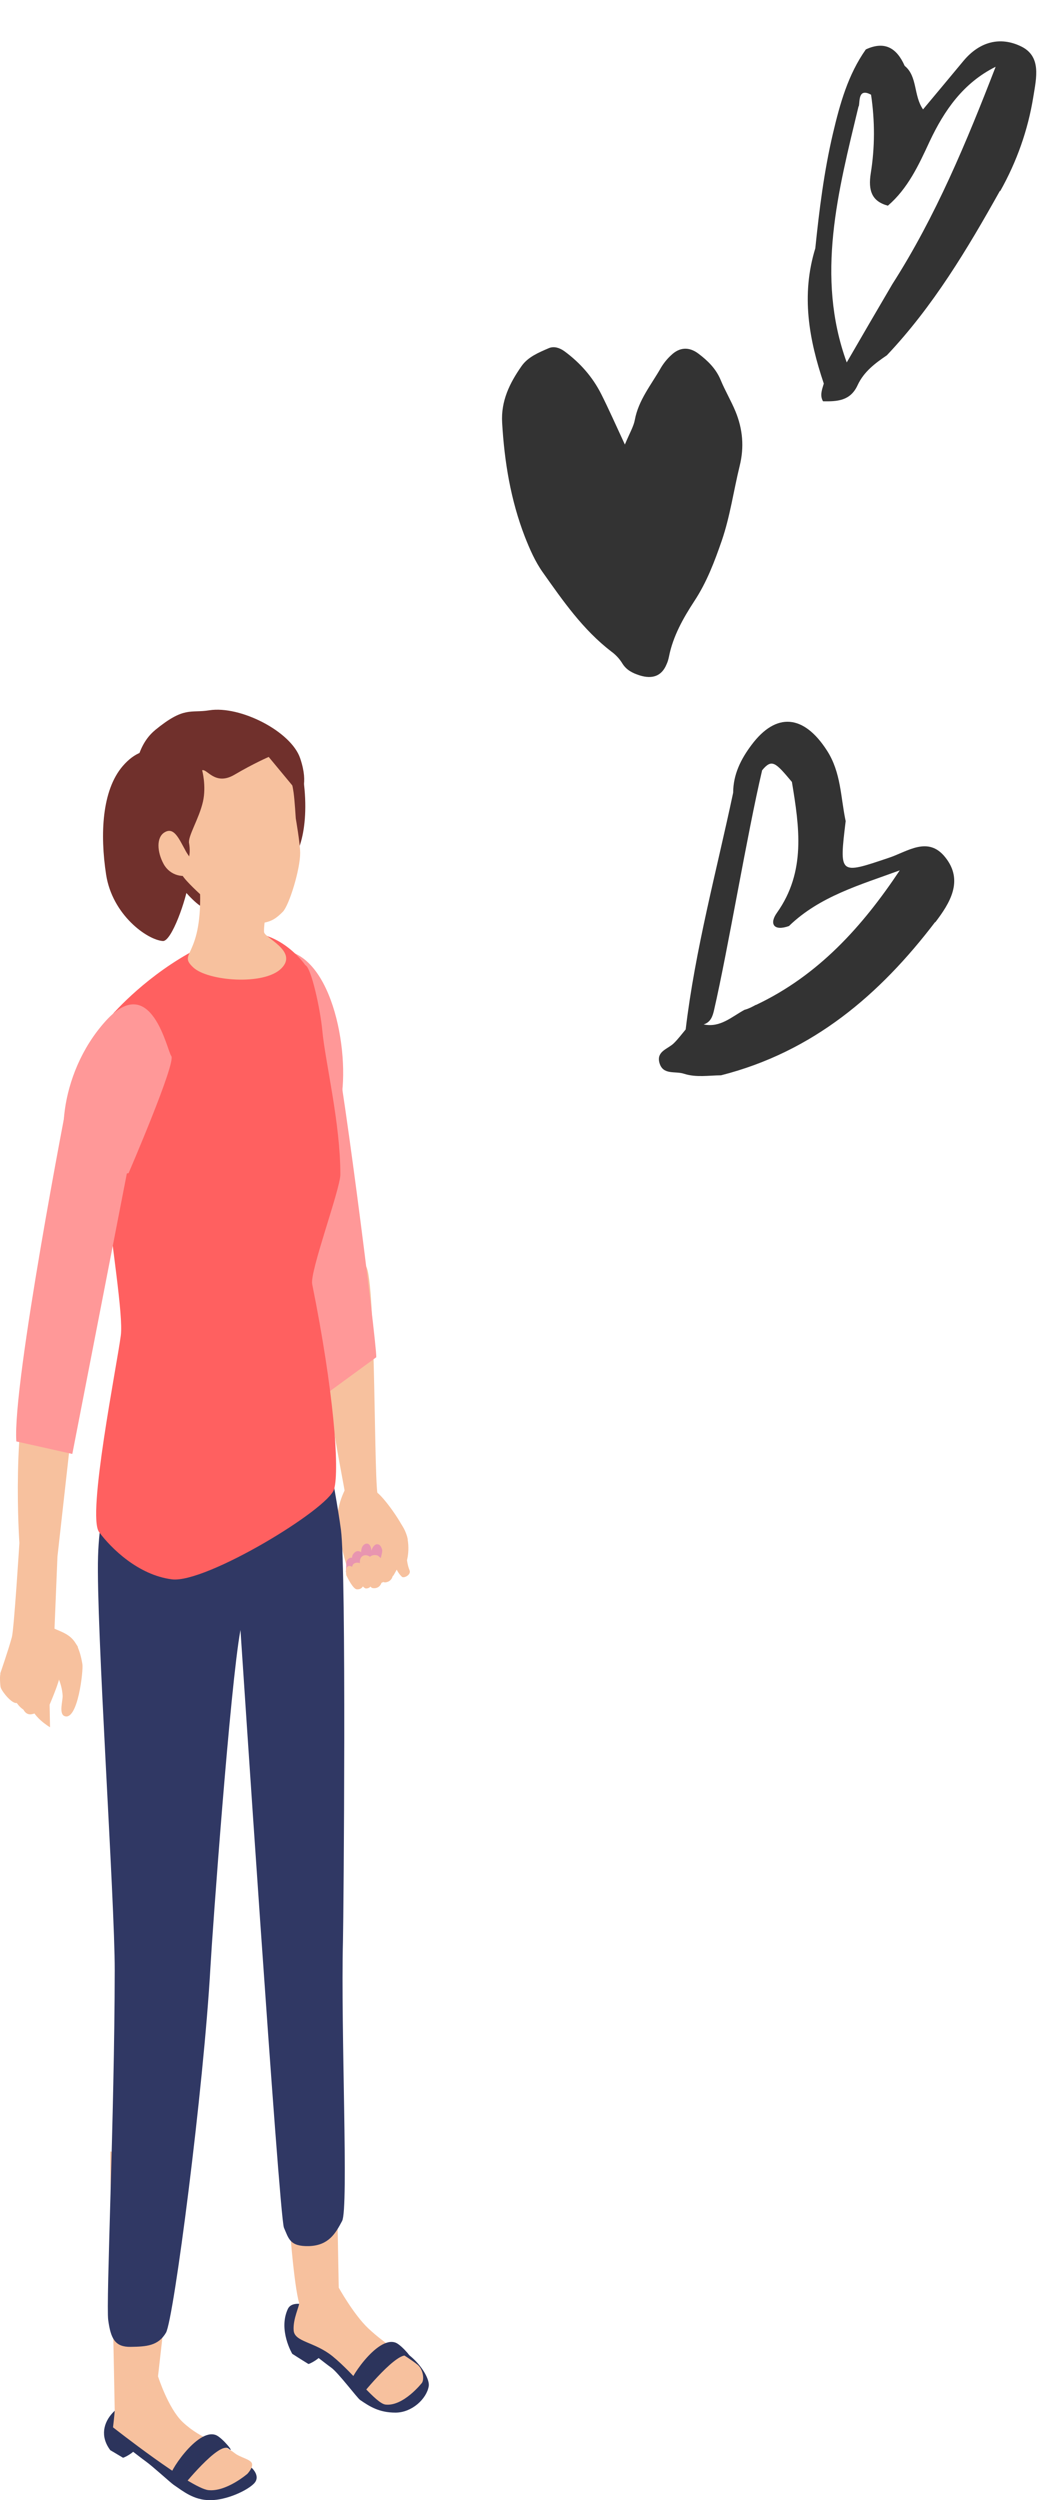 <svg width="66" height="155" viewBox="0 0 66 155" fill="none" xmlns="http://www.w3.org/2000/svg">
<path d="M6.844 151.911C5.533 150.17 7.841 148.486 8.858 148.927C11.387 150.028 11.618 150.721 12.583 151.224C14.041 151.46 15.646 153.034 15.646 153.034C15.646 153.034 16.192 153.543 15.746 153.983C15.305 154.424 14.052 155.006 13.034 155.006C12.016 155.006 11.366 154.456 10.768 154.052C10.595 153.936 9.477 152.913 9.047 152.604C8.769 152.404 8.517 152.2 8.26 152.006C8.03 152.205 7.657 152.389 7.626 152.373C7.185 152.105 6.839 151.906 6.839 151.906L6.844 151.911Z" fill="#2C345C"/>
<path d="M6.849 133.384L11.245 134.296C11.213 134.926 9.802 147.327 9.802 147.327C9.802 147.327 10.432 149.31 11.329 150.16C12.514 151.282 13.836 151.508 14.56 152.09C14.885 152.352 15.499 152.457 15.62 152.704C15.74 152.956 15.347 153.37 15.347 153.37C15.347 153.37 14.036 154.503 12.923 154.382C11.811 154.262 7.011 150.49 7.011 150.49C7.011 150.49 7.111 149.625 7.116 149.451C7.116 148.964 6.802 134.595 6.844 133.389L6.849 133.384Z" fill="#F7C19E"/>
<path d="M10.577 153.564L11.296 154.198C11.296 154.198 13.583 151.345 14.171 151.806C14.643 152.179 13.804 151.14 13.4 150.972C12.225 150.495 10.326 153.501 10.577 153.564Z" fill="#2C345C"/>
<path d="M18.128 145.931C18.128 145.931 17.246 144.457 17.855 143.151C18.463 141.845 23.116 144.903 24.082 145.407C25.54 145.643 26.704 147.332 26.594 147.946C26.458 148.727 25.55 149.577 24.533 149.577C23.515 149.577 22.933 149.199 22.34 148.795C22.167 148.68 20.981 147.101 20.551 146.792C20.273 146.592 20.021 146.388 19.764 146.193C19.534 146.393 19.161 146.576 19.13 146.561C18.689 146.293 18.128 145.931 18.128 145.931Z" fill="#2C345C"/>
<path d="M17.409 127.608L20.766 126.359C20.734 126.989 21.012 141.829 21.012 141.829C21.012 141.829 21.93 143.482 22.828 144.337C24.013 145.459 25.178 146.026 25.901 146.608C26.227 146.87 26.332 147.468 26.18 147.725C26.18 147.725 25.031 149.199 23.919 149.079C23.315 149.016 21.978 147.185 20.635 146.089C19.512 145.176 18.274 145.207 18.216 144.483C18.159 143.76 18.599 142.936 18.552 142.773C17.944 140.638 17.361 128.809 17.398 127.603L17.409 127.608Z" fill="#F7C19E"/>
<path d="M21.73 147.836L22.448 148.471C22.448 148.471 24.736 145.617 25.323 146.079C25.795 146.451 24.956 145.413 24.552 145.245C23.377 144.767 21.478 147.773 21.73 147.836Z" fill="#2C345C"/>
<path d="M23.4 92.539C23.945 92.969 25.194 94.753 25.283 95.403C25.372 96.054 24.407 97.675 24.407 97.675C23.389 98.519 22.634 98.367 21.558 97.271C21.558 97.271 20.982 95.372 20.919 94.344C20.877 93.704 21.149 92.77 21.49 92.198L23.4 92.539Z" fill="#F7C19E"/>
<path d="M24.833 94.438C25.614 95.392 25.247 96.725 25.247 96.725C25.247 96.725 25.284 97.071 25.405 97.354C25.52 97.638 25.048 97.868 24.932 97.758C24.786 97.622 24.523 97.317 24.424 96.73C24.324 96.142 24.198 95.476 24.172 94.952C24.156 94.642 24.161 93.819 24.833 94.438Z" fill="#F7C19E"/>
<path d="M22.147 97.37C22.137 97.255 22.11 96.956 22.074 96.841C22.021 96.678 21.906 96.562 21.764 96.573C21.638 96.583 21.502 96.725 21.486 96.856C21.47 96.972 21.476 97.339 21.449 97.454L22.142 97.37H22.147Z" fill="#E895B0"/>
<path d="M22.57 98.184C22.549 97.969 22.392 97.748 22.276 97.581C22.171 97.428 22.26 97.512 22.145 97.371C21.846 97.066 21.379 96.82 21.479 97.659C21.578 97.864 21.904 98.514 22.129 98.535C22.376 98.556 22.533 98.409 22.57 98.189V98.184Z" fill="#F7C19E"/>
<path d="M22.63 97.156C22.624 97.009 22.598 96.641 22.561 96.505C22.504 96.306 22.367 96.159 22.194 96.164C22.037 96.169 21.869 96.343 21.843 96.505C21.817 96.647 21.843 97.004 21.88 97.171L22.63 97.156Z" fill="#E895B0"/>
<path d="M23.08 98.031C23.017 97.795 22.818 97.564 22.671 97.386C22.535 97.228 22.545 97.087 22.398 96.94C22.068 96.777 21.716 96.966 21.89 97.381C22.026 97.596 22.477 98.493 22.708 98.482C22.96 98.477 23.086 98.288 23.086 98.031H23.08Z" fill="#F7C19E"/>
<path d="M23.037 96.699C23.037 96.552 23.063 96.279 23.042 96.133C23.015 95.928 22.953 95.723 22.779 95.702C22.622 95.687 22.491 95.823 22.438 95.975C22.396 96.112 22.328 96.772 22.328 96.961L23.031 96.694L23.037 96.699Z" fill="#E895B0"/>
<path d="M23.688 98.069C23.688 97.806 23.51 97.523 23.384 97.303C23.268 97.109 23.09 96.71 22.959 96.521C22.613 96.274 22.251 96.495 22.335 96.967C22.434 97.224 22.838 98.415 23.111 98.457C23.41 98.504 23.614 98.341 23.683 98.069H23.688Z" fill="#F7C19E"/>
<path d="M23.611 96.699C23.606 96.552 23.742 96.222 23.705 96.08C23.648 95.881 23.558 95.734 23.385 95.739C23.228 95.739 23.076 95.975 23.044 96.133C23.018 96.275 22.871 96.731 22.871 96.731C22.871 96.731 23.49 97.386 23.611 96.694V96.699Z" fill="#E895B0"/>
<path d="M24.376 97.575C24.308 97.324 23.998 96.972 23.82 96.789C23.663 96.626 23.621 96.6 23.448 96.448C23.049 96.296 22.671 96.615 22.865 97.051C23.028 97.276 23.615 98.132 23.893 98.105C24.198 98.079 24.376 97.848 24.376 97.57V97.575Z" fill="#F7C19E"/>
<path d="M22.696 78.49C23.341 79.345 23.173 92.654 23.462 92.78L21.4 92.586C21.437 92.465 19.076 81.307 19.947 78.543L22.691 78.49H22.696Z" fill="#F7C19E"/>
<path d="M20.535 63.708C21.033 64.752 23.373 83.296 23.341 84.146L19.769 86.758C19.617 86.16 18.567 77.945 18.567 77.945C18.567 77.945 17.592 68.073 17.765 67.559C18.006 66.824 20.042 62.664 20.54 63.714L20.535 63.708Z" fill="#FF9898"/>
<path d="M21.128 68.314C20.902 69.405 18.752 68.681 18.752 68.681C18.752 68.681 17.828 63.472 17.576 62.303C17.54 62.129 16.874 58.929 17.078 58.908C20.546 58.62 21.757 65.251 21.128 68.314Z" fill="#FF9898"/>
<path d="M6.712 143.837C6.869 144.997 7.137 145.516 8.107 145.5C9.078 145.485 9.812 145.443 10.295 144.624C10.777 143.806 12.634 129.48 13.054 121.947C13.175 119.765 14.276 104.526 14.916 101.053C14.916 101.053 17.319 137.453 17.613 138.114C17.906 138.775 17.964 139.289 19.176 139.253C20.388 139.211 20.813 138.466 21.222 137.695C21.631 136.924 21.133 125.839 21.274 120.336C21.316 118.605 21.489 97.381 21.148 94.837C20.807 92.298 19.68 86.695 19.68 86.695L7.52 90.661C7.52 90.661 6.208 92.329 6.082 96.489C5.951 100.649 7.126 117.876 7.116 122.167C7.105 131.132 6.57 142.799 6.712 143.837Z" fill="#303864"/>
<path d="M7.132 62.717C8.17 61.594 10.667 59.276 13.904 58.08C16.973 56.947 18.94 59.837 18.94 59.837C19.302 59.984 19.868 62.544 19.994 63.903C20.173 65.828 21.117 69.647 21.112 72.815C21.112 73.723 19.207 78.837 19.365 79.614C20.697 86.213 21.07 91.07 20.729 92.314C20.388 93.557 12.75 98.184 10.662 97.916C8.58 97.649 6.906 96.007 6.145 94.984C5.385 93.961 7.258 84.618 7.494 82.793C7.819 80.311 4.577 65.481 7.126 62.717H7.132Z" fill="#FF6060"/>
<path d="M4.665 86.654L3.564 96.506L3.38 100.996C3.38 100.996 4.424 101.442 4.817 102.072C4.938 102.507 4.671 103.074 4.177 103.535C3.401 104.254 2.698 104.915 1.612 104.847C1.261 104.826 0.899 104.705 0.558 104.632C0.086 104.532 0.018 103.74 0.018 103.74C0.018 103.74 0.5 102.36 0.736 101.5C0.867 101.033 1.203 95.661 1.203 95.661C1.203 95.661 0.658 87.882 2.137 83.969C2.515 82.966 5.363 84.052 4.665 86.659V86.654Z" fill="#F7C19E"/>
<path d="M3.077 105.687L3.104 107.088C3.104 107.088 1.892 106.379 1.902 105.587C1.902 105.215 2.18 104.302 2.312 103.998C2.532 103.489 3.382 103.337 3.691 103.909C3.744 104.139 3.077 105.687 3.077 105.687Z" fill="#F7C19E"/>
<path d="M0.867 104.595C0.704 105.555 1.449 105.99 1.449 105.99C1.712 106.462 2.068 106.273 2.498 106.079C2.498 106.079 2.582 104.437 1.921 103.923C1.255 103.787 0.925 104.196 0.872 104.595H0.867Z" fill="#F7C19E"/>
<path d="M0.774 104.312C0.359 104.842 1.361 106.2 1.461 105.786C1.571 105.35 1.372 105.308 1.293 104.852C1.199 104.333 0.994 104.165 0.774 104.312Z" fill="#F7C19E"/>
<path d="M0.895 104.343C0.764 104.165 0.281 103.782 0.055 103.756C-0.039 103.745 0.008 104.517 0.045 104.627C0.145 104.91 0.753 105.655 1.047 105.581C1.341 105.503 1.215 104.774 0.895 104.349V104.343Z" fill="#F7C19E"/>
<path d="M3.187 100.892C4.137 101.327 4.813 101.369 5.112 103.179C5.175 103.551 4.834 106.678 4.016 106.4C3.628 106.269 3.906 105.424 3.885 105.12C3.833 104.301 3.45 103.614 3.019 102.932C2.463 102.046 2.61 101.616 3.182 100.892H3.187Z" fill="#F7C19E"/>
<path d="M7.976 72.732C7.976 72.732 5.72 73.204 4.676 72.448C3.475 71.578 3.501 66.678 6.559 63.295C9.392 60.168 10.363 65.146 10.625 65.472C10.94 65.865 7.976 72.732 7.976 72.732Z" fill="#FF9898"/>
<path d="M4.486 90.142L1.014 89.366C0.757 85.783 4.224 68 4.224 68C4.224 68 9.097 69.584 8.41 69.967L4.486 90.142Z" fill="#FF9898"/>
<path d="M10.626 46.928C10.626 46.928 10.3 47.148 10.248 49.152C10.211 50.547 11.932 52.876 11.701 54.675C11.565 55.751 10.641 58.384 10.101 58.342C9.125 58.269 6.964 56.721 6.581 54.219C6.198 51.717 6.324 49.005 7.604 47.505C9.152 45.695 10.626 46.928 10.626 46.928Z" fill="#70302C"/>
<path d="M14.152 54.985C13.596 55.919 13.04 56.496 12.557 56.244C11.692 55.788 9.494 53.065 9.872 51.816C10.05 51.224 15.081 53.432 14.147 54.985H14.152Z" fill="#70302C"/>
<path d="M18.619 47.195C18.336 45.931 11.758 46.256 11.758 46.256C11.758 46.256 11.821 53.139 12.293 53.537C13.29 54.382 16.264 54.739 17.859 53.516C18.709 53.092 19.354 50.469 18.614 47.19L18.619 47.195Z" fill="#70302C"/>
<path d="M16.594 55.657C16.594 56.344 16.352 57.199 16.379 57.781C16.395 58.148 18.524 58.977 17.449 60.042C16.379 61.112 12.896 60.824 11.993 59.984C10.965 59.024 12.612 59.418 12.397 54.896C12.277 52.315 16.594 55.342 16.594 55.657Z" fill="#F7C19E"/>
<path d="M16.254 57.225C16.847 57.141 17.141 56.931 17.539 56.533C17.938 56.134 18.63 53.878 18.62 52.861C18.615 52.284 18.347 50.741 18.347 50.741C18.347 50.741 18.279 49.608 18.211 49.136C17.66 45.191 13.883 44.347 10.772 46.219C6.822 48.601 9.597 51.428 11.297 54.251C11.538 54.649 12.393 55.426 12.865 55.851C13.337 56.276 15.761 57.293 16.244 57.225H16.254Z" fill="#F7C19E"/>
<path d="M9.612 45.27C11.437 43.775 11.794 44.226 12.98 44.037C14.905 43.733 18.058 45.349 18.619 47.011C19.185 48.674 18.619 49.283 18.619 49.283L16.667 46.928C16.667 46.928 15.723 47.337 14.548 48.029C13.336 48.743 12.843 47.636 12.539 47.756C12.539 47.756 12.806 48.722 12.591 49.692C12.35 50.767 11.626 51.874 11.731 52.294C11.731 52.294 12.072 54.036 10.692 53.668C9.675 53.396 8.431 51.203 8.337 50.112C8.117 47.541 8.678 46.041 9.617 45.27H9.612Z" fill="#70302C"/>
<path d="M11.501 52.729C11.9 53.458 12.55 53.852 11.984 54.161C11.417 54.471 10.546 54.298 10.148 53.563C9.749 52.834 9.67 51.895 10.237 51.586C10.803 51.276 11.097 51.995 11.501 52.724V52.729Z" fill="#F7C19E"/>
<path fill-rule="evenodd" clip-rule="evenodd" d="M58.018 57.179C58.908 56.007 59.803 54.601 58.631 53.146C57.557 51.799 56.271 52.812 55.125 53.185C52.048 54.221 52.055 54.251 52.457 50.907C52.14 49.429 52.178 47.893 51.294 46.528C49.859 44.299 48.147 44.136 46.614 46.188C45.957 47.063 45.48 48.014 45.478 49.145C44.444 54.02 43.126 58.847 42.532 63.824C42.285 64.118 42.064 64.418 41.797 64.679C41.433 65.038 40.719 65.167 40.9 65.877C41.112 66.679 41.883 66.386 42.429 66.571C43.199 66.816 43.959 66.672 44.725 66.667C50.446 65.212 54.584 61.655 58.008 57.163L58.018 57.179ZM46.885 62.297C46.669 62.419 46.439 62.538 46.18 62.608C45.388 63.033 44.68 63.73 43.648 63.512C44.08 63.378 44.205 63.011 44.291 62.633C45.157 58.873 46.347 51.693 47.275 47.756C47.88 47.019 48.11 47.273 49.122 48.479C49.585 51.279 50.002 54.039 48.197 56.585C47.704 57.269 47.986 57.758 48.956 57.407L48.959 57.394C50.858 55.563 53.366 54.859 55.812 53.96C53.489 57.446 50.762 60.479 46.881 62.31L46.885 62.297Z" fill="#333333"/>
<path d="M62.048 11.841C63.072 10.017 63.766 8.063 64.098 5.997C64.284 4.832 64.618 3.49 63.327 2.871C62.049 2.255 60.775 2.571 59.773 3.764C58.954 4.748 58.136 5.733 57.257 6.782C56.659 5.931 56.922 4.734 56.117 4.083C55.626 2.974 54.879 2.521 53.707 3.064C52.604 4.628 52.105 6.42 51.668 8.272C51.114 10.63 50.818 13.012 50.573 15.396C49.679 18.302 50.181 21.054 51.1 23.782C51.089 23.82 51.077 23.859 51.061 23.909C50.964 24.227 50.862 24.557 51.053 24.88C51.909 24.893 52.748 24.873 53.201 23.873C53.592 23.035 54.294 22.515 55.013 22.027C57.874 19.003 59.995 15.461 62.024 11.834L62.048 11.841ZM53.272 6.584C53.345 6.301 53.217 5.428 54.032 5.873C54.272 7.503 54.274 9.129 54.011 10.757C53.855 11.779 54.05 12.478 55.076 12.752C56.316 11.689 56.99 10.229 57.66 8.782C58.579 6.828 59.761 5.135 61.76 4.139C59.953 8.807 58.05 13.403 55.352 17.616C54.406 19.229 53.456 20.854 52.523 22.47C50.58 17.134 51.992 11.859 53.256 6.593L53.272 6.584Z" fill="#333333"/>
<path d="M38.761 27.56C39.064 26.832 39.303 26.442 39.378 26.033C39.603 24.805 40.403 23.846 40.998 22.799C41.165 22.518 41.383 22.248 41.627 22.025C42.151 21.518 42.741 21.487 43.321 21.923C43.914 22.37 44.42 22.869 44.706 23.566C44.979 24.227 45.351 24.849 45.624 25.51C46.074 26.608 46.172 27.718 45.882 28.887C45.504 30.431 45.29 32.005 44.773 33.517C44.324 34.811 43.849 36.083 43.069 37.268C42.374 38.331 41.743 39.452 41.495 40.716C41.462 40.872 41.417 41.041 41.346 41.187C41.054 41.902 40.483 42.124 39.683 41.874C39.239 41.733 38.855 41.542 38.603 41.131C38.431 40.849 38.196 40.594 37.926 40.399C36.16 39.044 34.921 37.253 33.67 35.486C33.196 34.82 32.857 34.041 32.555 33.273C31.678 31.004 31.288 28.636 31.148 26.212C31.067 24.862 31.61 23.756 32.356 22.692C32.753 22.129 33.411 21.857 34.043 21.585C34.378 21.443 34.734 21.575 35.018 21.781C35.983 22.492 36.753 23.365 37.29 24.424C37.76 25.355 38.18 26.31 38.761 27.56Z" fill="#333333"/>
</svg>
